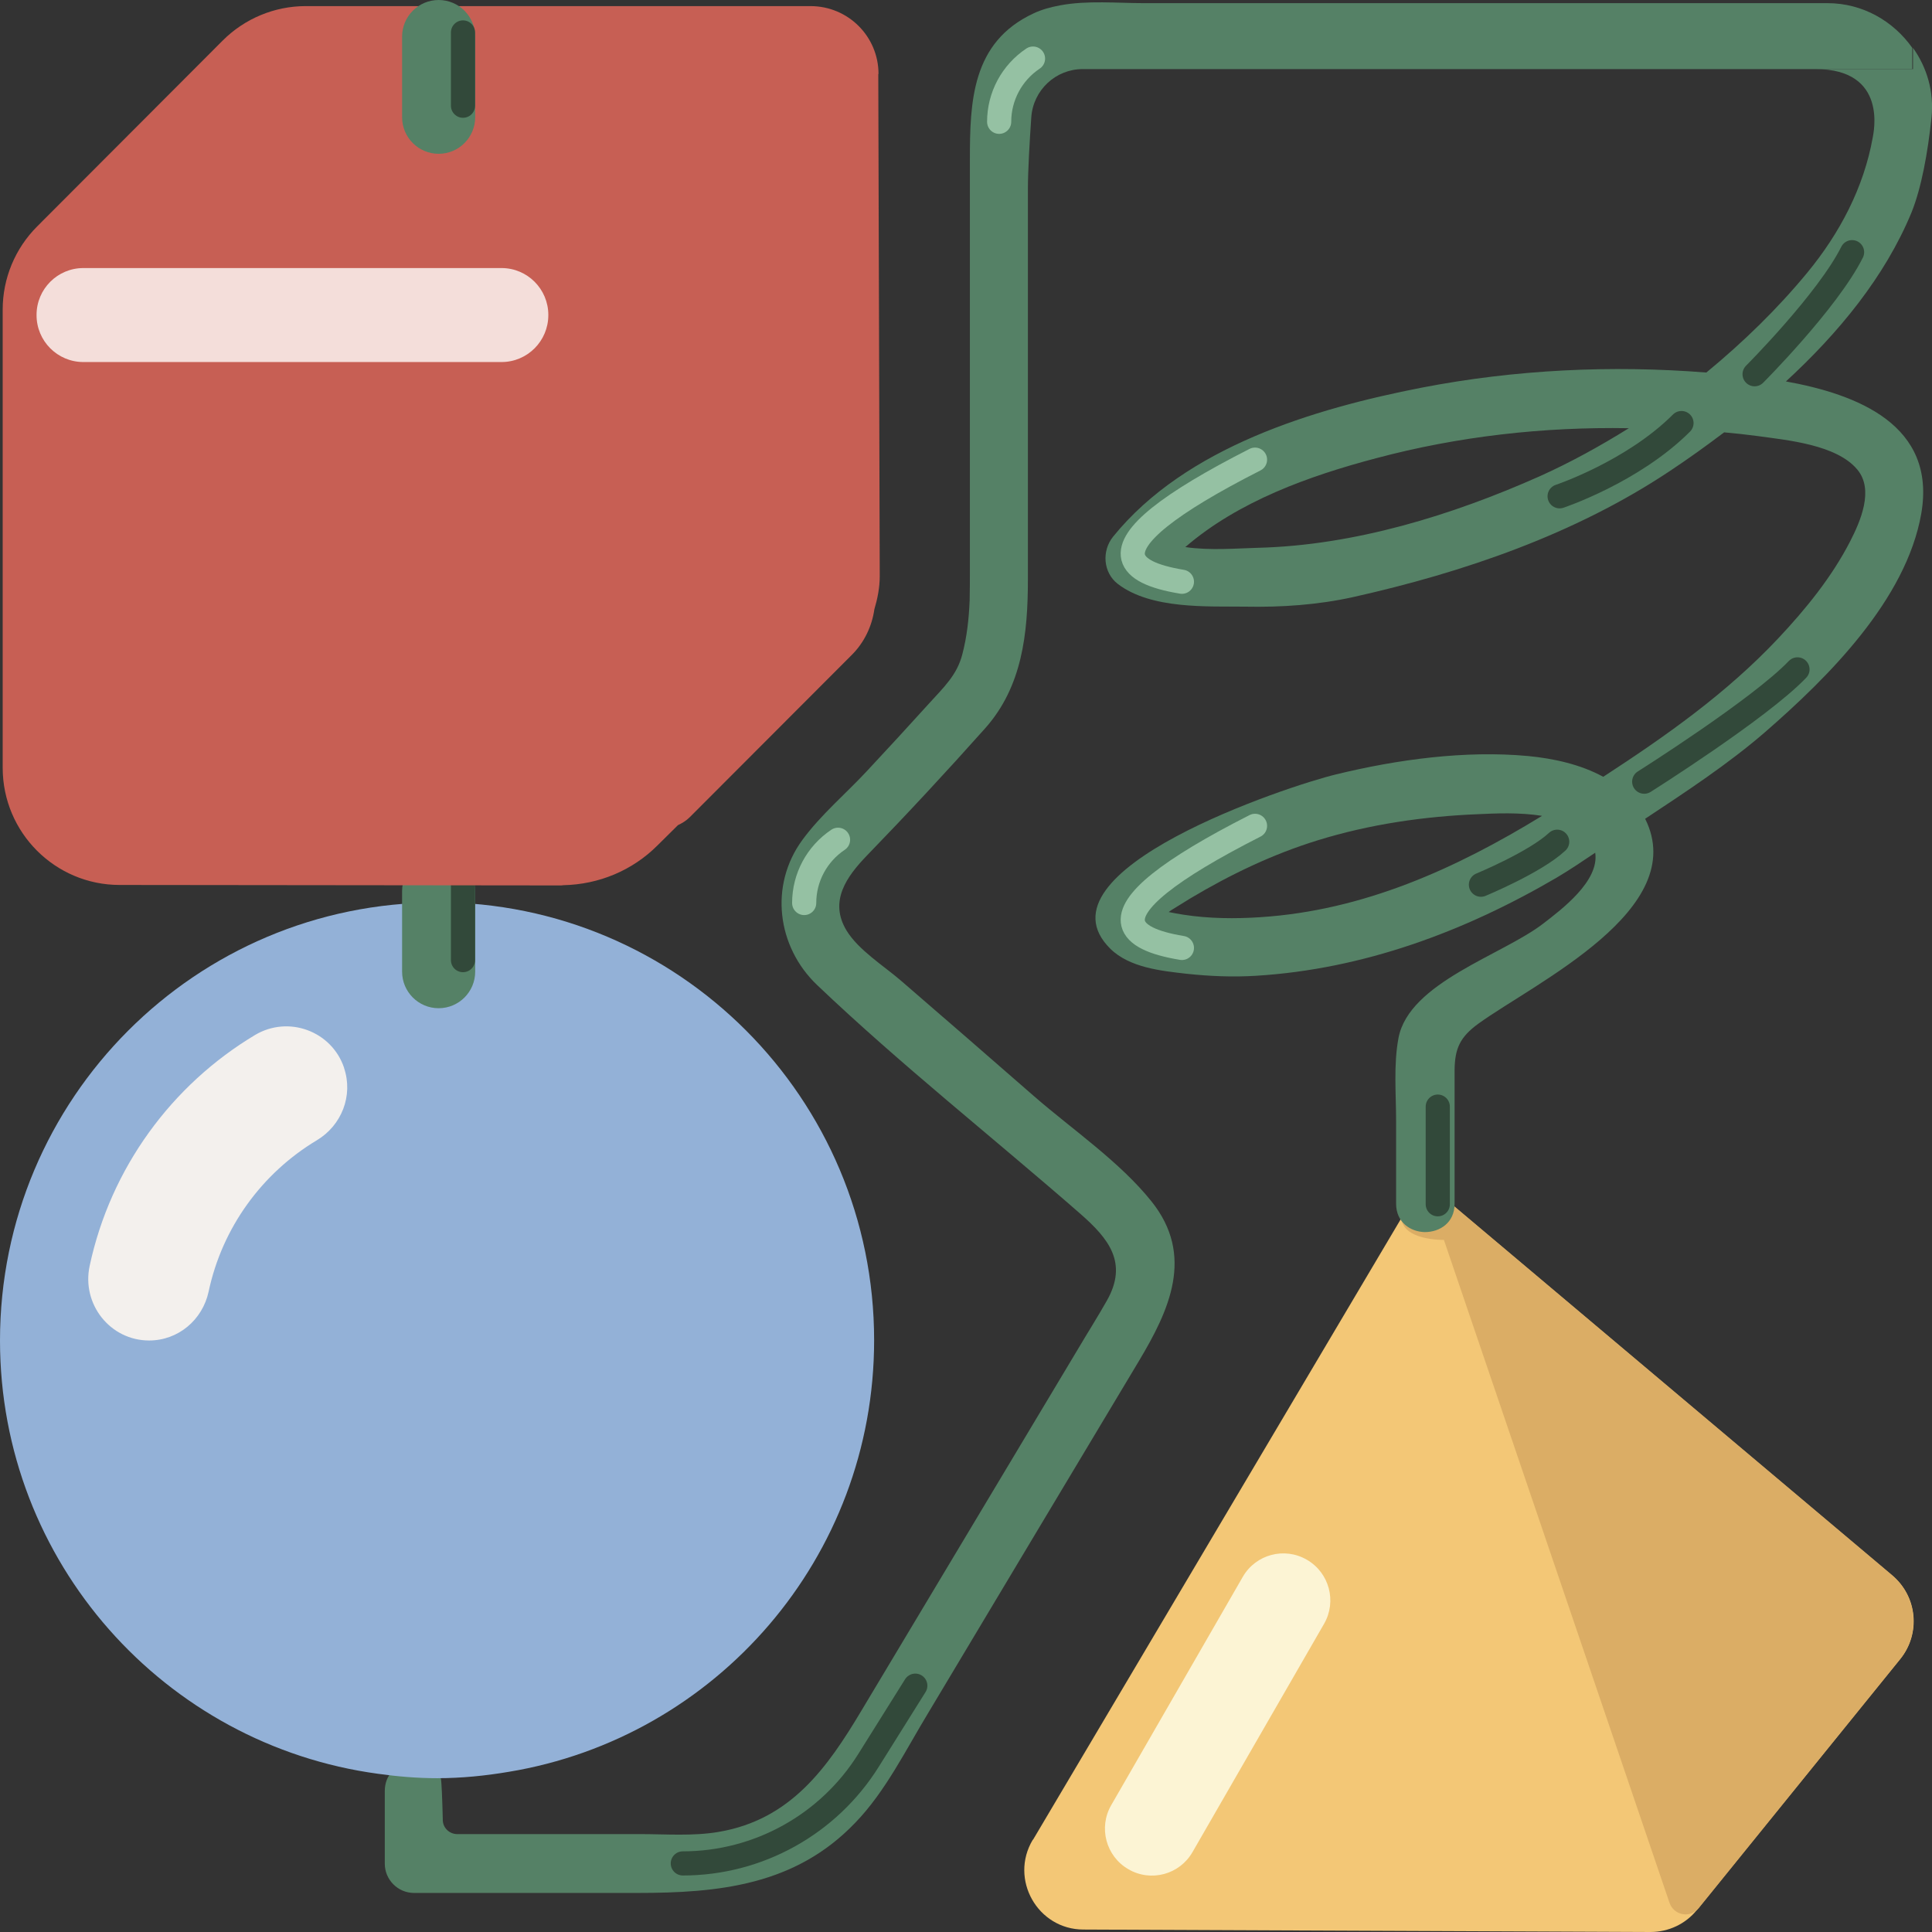 <?xml version="1.0" encoding="UTF-8"?>
<svg xmlns="http://www.w3.org/2000/svg" width="74" height="74" viewBox="0 0 74 74" fill="none">
  <rect x="0" y="0" width="74" height="74" fill="#333333" stroke="none"/>
  <g id="Layer_2" clip-path="url(#clip0_130_7054)">
    <g id="Group">
      <path id="Vector" d="M39.567 70.466L53.858 46.35C54.212 45.761 55.006 45.621 55.528 46.07L72.488 60.358C73.44 61.152 73.571 62.574 72.787 63.537L64.993 73.158C64.564 73.691 63.91 74 63.22 74L41.499 73.906C39.745 73.906 38.652 71.98 39.558 70.466H39.567Z" fill="#F3C776"></path>
      <path id="Vector_2" d="M55.566 46.088L72.46 60.32C73.431 61.133 73.571 62.583 72.769 63.565L65.068 73.083C64.741 73.486 64.116 73.364 63.948 72.887L55.305 47.491C55.305 47.491 53.671 47.528 53.671 46.593C53.55 46.229 55.277 45.845 55.566 46.098V46.088Z" fill="#DBAD65"></path>
      <path id="Vector_3" d="M47.602 60.396L42.562 69.142C42.067 70.001 42.361 71.099 43.218 71.594L43.226 71.599C44.083 72.095 45.179 71.801 45.674 70.942L50.715 62.196C51.209 61.338 50.916 60.24 50.059 59.744L50.05 59.739C49.193 59.243 48.097 59.538 47.602 60.396Z" fill="#FCF4D4"></path>
    </g>
    <g id="Group_2">
      <g id="Group_3">
        <path id="Vector_4" d="M70.024 0.121H43.823C42.806 0.121 41.648 0.009 40.603 0.205C40.248 0.271 39.903 0.364 39.585 0.514C37.215 1.617 37.149 3.899 37.149 6.124V21.833C37.149 22.216 37.149 22.6 37.14 22.993C37.112 23.685 37.037 24.386 36.86 25.059C36.654 25.863 36.141 26.331 35.59 26.939C34.797 27.817 33.994 28.687 33.192 29.547C32.389 30.408 31.437 31.212 30.737 32.166C29.458 33.905 29.757 36.261 31.297 37.729C34.508 40.787 38.027 43.564 41.368 46.481C42.47 47.444 43.216 48.37 42.395 49.819C42.04 50.446 41.648 51.063 41.284 51.68C38.521 56.29 35.758 60.909 32.996 65.519C31.689 67.707 30.289 69.698 27.526 70.166C26.546 70.334 25.5 70.25 24.511 70.25H17.511C17.212 70.25 16.96 70.007 16.96 69.708C16.941 68.922 16.913 68.202 16.885 68.128C16.456 67.183 14.738 67.333 14.738 68.605V71.382C14.738 71.999 15.242 72.504 15.858 72.504H24.408C27.517 72.504 30.457 72.223 32.762 69.811C33.92 68.614 34.704 67.005 35.562 65.594C36.962 63.256 38.353 60.928 39.753 58.59C41.041 56.439 42.33 54.289 43.618 52.138C44.775 50.203 45.774 48.099 44.103 46.014C42.89 44.499 41.088 43.274 39.623 42.002C37.924 40.516 36.216 39.038 34.508 37.561C33.845 36.99 32.884 36.392 32.426 35.644C31.745 34.522 32.426 33.577 33.201 32.773C34.741 31.184 36.253 29.557 37.728 27.902C39.156 26.303 39.371 24.264 39.371 22.189V7.246C39.371 6.545 39.436 5.432 39.501 4.488C39.576 3.45 40.435 2.646 41.471 2.646H73.244V1.832C72.525 0.813 71.349 0.121 69.996 0.121H70.024Z" fill="#558166"></path>
        <path id="Vector_5" d="M68.38 14.633C70.415 12.763 72.198 10.603 73.216 8.135C73.598 7.19 73.841 5.835 73.981 4.497C74.084 3.506 73.803 2.581 73.272 1.833V2.646H69.538C72.338 2.646 71.75 5.124 71.731 5.264C71.386 7.19 70.462 8.939 69.23 10.435C68.091 11.819 66.775 13.1 65.356 14.269C61.716 13.979 58.029 14.156 54.454 14.848C50.319 15.653 45.41 17.13 42.637 20.552C42.189 21.104 42.255 21.936 42.815 22.366C44.093 23.348 46.278 23.217 47.687 23.236C49.078 23.264 50.468 23.17 51.822 22.871C56.05 21.927 60.335 20.459 63.965 18.037C64.656 17.579 65.347 17.083 66.038 16.56C66.458 16.597 66.887 16.644 67.307 16.7C68.446 16.859 70.35 17.027 71.143 17.99C71.787 18.766 71.255 19.973 70.863 20.739C70.154 22.114 69.165 23.329 68.11 24.451C66.131 26.555 63.807 28.192 61.408 29.753C60.531 29.276 59.504 29.052 58.533 28.958C56.125 28.734 53.521 29.089 51.178 29.66C49.348 30.099 39.52 33.353 42.525 36.336C43.263 37.065 44.476 37.187 45.465 37.299C46.343 37.392 47.23 37.43 48.116 37.374C52.214 37.121 56.078 35.691 59.625 33.615C60.129 33.316 60.615 32.988 61.1 32.661C61.268 33.746 59.803 34.84 59.112 35.373C57.553 36.579 53.978 37.626 53.567 39.749C53.371 40.777 53.474 41.9 53.474 42.937V46.107C53.474 46.818 54.025 47.182 54.575 47.192C55.145 47.192 55.714 46.837 55.714 46.107V42.816C55.714 42.208 55.714 41.591 55.714 40.983C55.724 40.16 55.92 39.721 56.629 39.206C58.822 37.626 64.749 34.831 63.013 31.361C64.591 30.314 66.178 29.276 67.606 28.042C70.023 25.938 73.01 22.974 73.589 19.673C74.177 16.279 71.143 15.101 68.38 14.605V14.633ZM58.972 18.243C55.612 19.739 51.878 20.889 48.182 20.982C47.407 21.001 46.343 21.095 45.4 20.954C47.435 19.196 50.16 18.224 52.709 17.551C55.864 16.709 59.13 16.345 62.388 16.401C61.277 17.093 60.139 17.719 58.972 18.243ZM48.284 35.13C47.304 35.195 46.306 35.186 45.335 35.036C45.148 35.008 44.952 34.971 44.765 34.933C44.803 34.905 44.821 34.887 44.868 34.858C45.102 34.709 45.344 34.569 45.578 34.419C47.127 33.493 48.751 32.717 50.478 32.184C52.475 31.567 54.547 31.268 56.638 31.184C57.254 31.156 58.197 31.109 59.065 31.249C55.752 33.278 52.214 34.877 48.275 35.13H48.284Z" fill="#558166"></path>
      </g>
      <path id="Vector_6" d="M55.07 46.126V42.386" stroke="#32493A" stroke-width="0.925" stroke-miterlimit="10" stroke-linecap="round"></path>
      <path id="Vector_7" d="M30.802 34.587C30.802 33.615 31.287 32.708 32.099 32.165" stroke="#95C1A3" stroke-width="0.925" stroke-miterlimit="10" stroke-linecap="round"></path>
      <path id="Vector_8" d="M38.27 4.665C38.27 3.693 38.755 2.786 39.567 2.244" stroke="#95C1A3" stroke-width="0.925" stroke-miterlimit="10" stroke-linecap="round"></path>
      <path id="Vector_9" d="M45.27 22.282C44.131 22.095 43.515 21.786 43.403 21.347C43.207 20.533 44.757 19.29 48.07 17.606" stroke="#95C1A3" stroke-width="0.925" stroke-miterlimit="10" stroke-linecap="round"></path>
      <path id="Vector_10" d="M45.27 36.308C44.131 36.121 43.515 35.812 43.403 35.373C43.207 34.559 44.757 33.315 48.07 31.632" stroke="#95C1A3" stroke-width="0.925" stroke-miterlimit="10" stroke-linecap="round"></path>
      <path id="Vector_11" d="M59.737 19.009C59.737 19.009 62.538 18.074 64.405 16.204" stroke="#32493A" stroke-width="0.925" stroke-miterlimit="10" stroke-linecap="round"></path>
      <path id="Vector_12" d="M67.205 14.334C67.205 14.334 70.005 11.529 70.939 9.659" stroke="#32493A" stroke-width="0.925" stroke-miterlimit="10" stroke-linecap="round"></path>
      <path id="Vector_13" d="M56.723 33.886C56.723 33.886 58.804 33.026 59.644 32.24" stroke="#32493A" stroke-width="0.925" stroke-miterlimit="10" stroke-linecap="round"></path>
      <path id="Vector_14" d="M62.977 29.94C62.977 29.94 67.41 27.145 68.848 25.639" stroke="#32493A" stroke-width="0.925" stroke-miterlimit="10" stroke-linecap="round"></path>
      <path id="Vector_15" d="M26.153 71.373C29.047 71.373 31.735 69.876 33.266 67.427L35.058 64.565" stroke="#32493A" stroke-width="0.925" stroke-miterlimit="10" stroke-linecap="round"></path>
    </g>
    <g id="Group_4">
      <path id="Vector_16" d="M16.745 34.569C7.495 34.569 0 42.077 0 51.344C0 59.834 6.31 66.838 14.486 67.941C15.224 68.044 15.98 68.109 16.745 68.109C17.679 68.109 18.593 68.016 19.48 67.866C27.423 66.557 33.481 59.666 33.481 51.334C33.481 42.068 25.986 34.559 16.736 34.559L16.745 34.569Z" fill="#93B1D7"></path>
      <path id="Vector_17" d="M13.179 40.899C12.703 39.487 11.042 38.88 9.763 39.646C6.58 41.554 4.237 44.733 3.435 48.482C3.117 49.95 4.219 51.344 5.712 51.344C6.823 51.344 7.756 50.558 7.99 49.474C8.512 47.014 10.043 44.929 12.134 43.676C13.086 43.106 13.534 41.965 13.179 40.908V40.899Z" fill="#F3F0ED"></path>
      <path id="Vector_18" d="M18.201 34.129C18.201 33.355 17.575 32.727 16.801 32.727C16.028 32.727 15.401 33.355 15.401 34.129V37.215C15.401 37.99 16.028 38.617 16.801 38.617C17.575 38.617 18.201 37.99 18.201 37.215V34.129Z" fill="#558166"></path>
      <path id="Vector_19" d="M17.734 36.775V33.035" stroke="#32493A" stroke-width="0.925" stroke-miterlimit="10" stroke-linecap="round"></path>
    </g>
    <g id="Group_5">
      <path id="Vector_20" d="M33.649 2.833C33.649 1.393 32.482 0.234 31.045 0.234H11.705C10.519 0.234 9.371 0.711 8.531 1.552L1.419 8.677C0.579 9.519 0.103 10.66 0.103 11.857V29.408C0.103 31.886 2.109 33.896 4.583 33.896L21.468 33.914C21.468 33.914 21.543 33.914 21.58 33.905C22.933 33.877 24.222 33.344 25.183 32.381L25.967 31.605C26.126 31.53 26.284 31.437 26.424 31.296L32.632 25.078C33.098 24.611 33.397 23.994 33.49 23.339C33.612 22.928 33.696 22.507 33.696 22.067L33.64 2.833H33.649Z" fill="#C75F54"></path>
      <path id="Vector_21" d="M19.21 10.267H3.193C2.203 10.267 1.4 11.07 1.4 12.062V12.071C1.4 13.063 2.203 13.867 3.193 13.867H19.21C20.199 13.867 21.002 13.063 21.002 12.071V12.062C21.002 11.07 20.199 10.267 19.21 10.267Z" fill="#F4DEDA"></path>
      <path id="Vector_22" d="M18.201 1.403C18.201 0.628 17.575 0 16.801 0C16.028 0 15.401 0.628 15.401 1.403V4.488C15.401 5.263 16.028 5.891 16.801 5.891C17.575 5.891 18.201 5.263 18.201 4.488V1.403Z" fill="#558166"></path>
      <path id="Vector_23" d="M17.734 4.049V1.243" stroke="#32493A" stroke-width="0.925" stroke-miterlimit="10" stroke-linecap="round"></path>
    </g>
  </g>
  <defs>
    <clipPath id="clip0_130_7054">
      <rect width="74" height="74" fill="white"></rect>
    </clipPath>
  </defs>
</svg>
